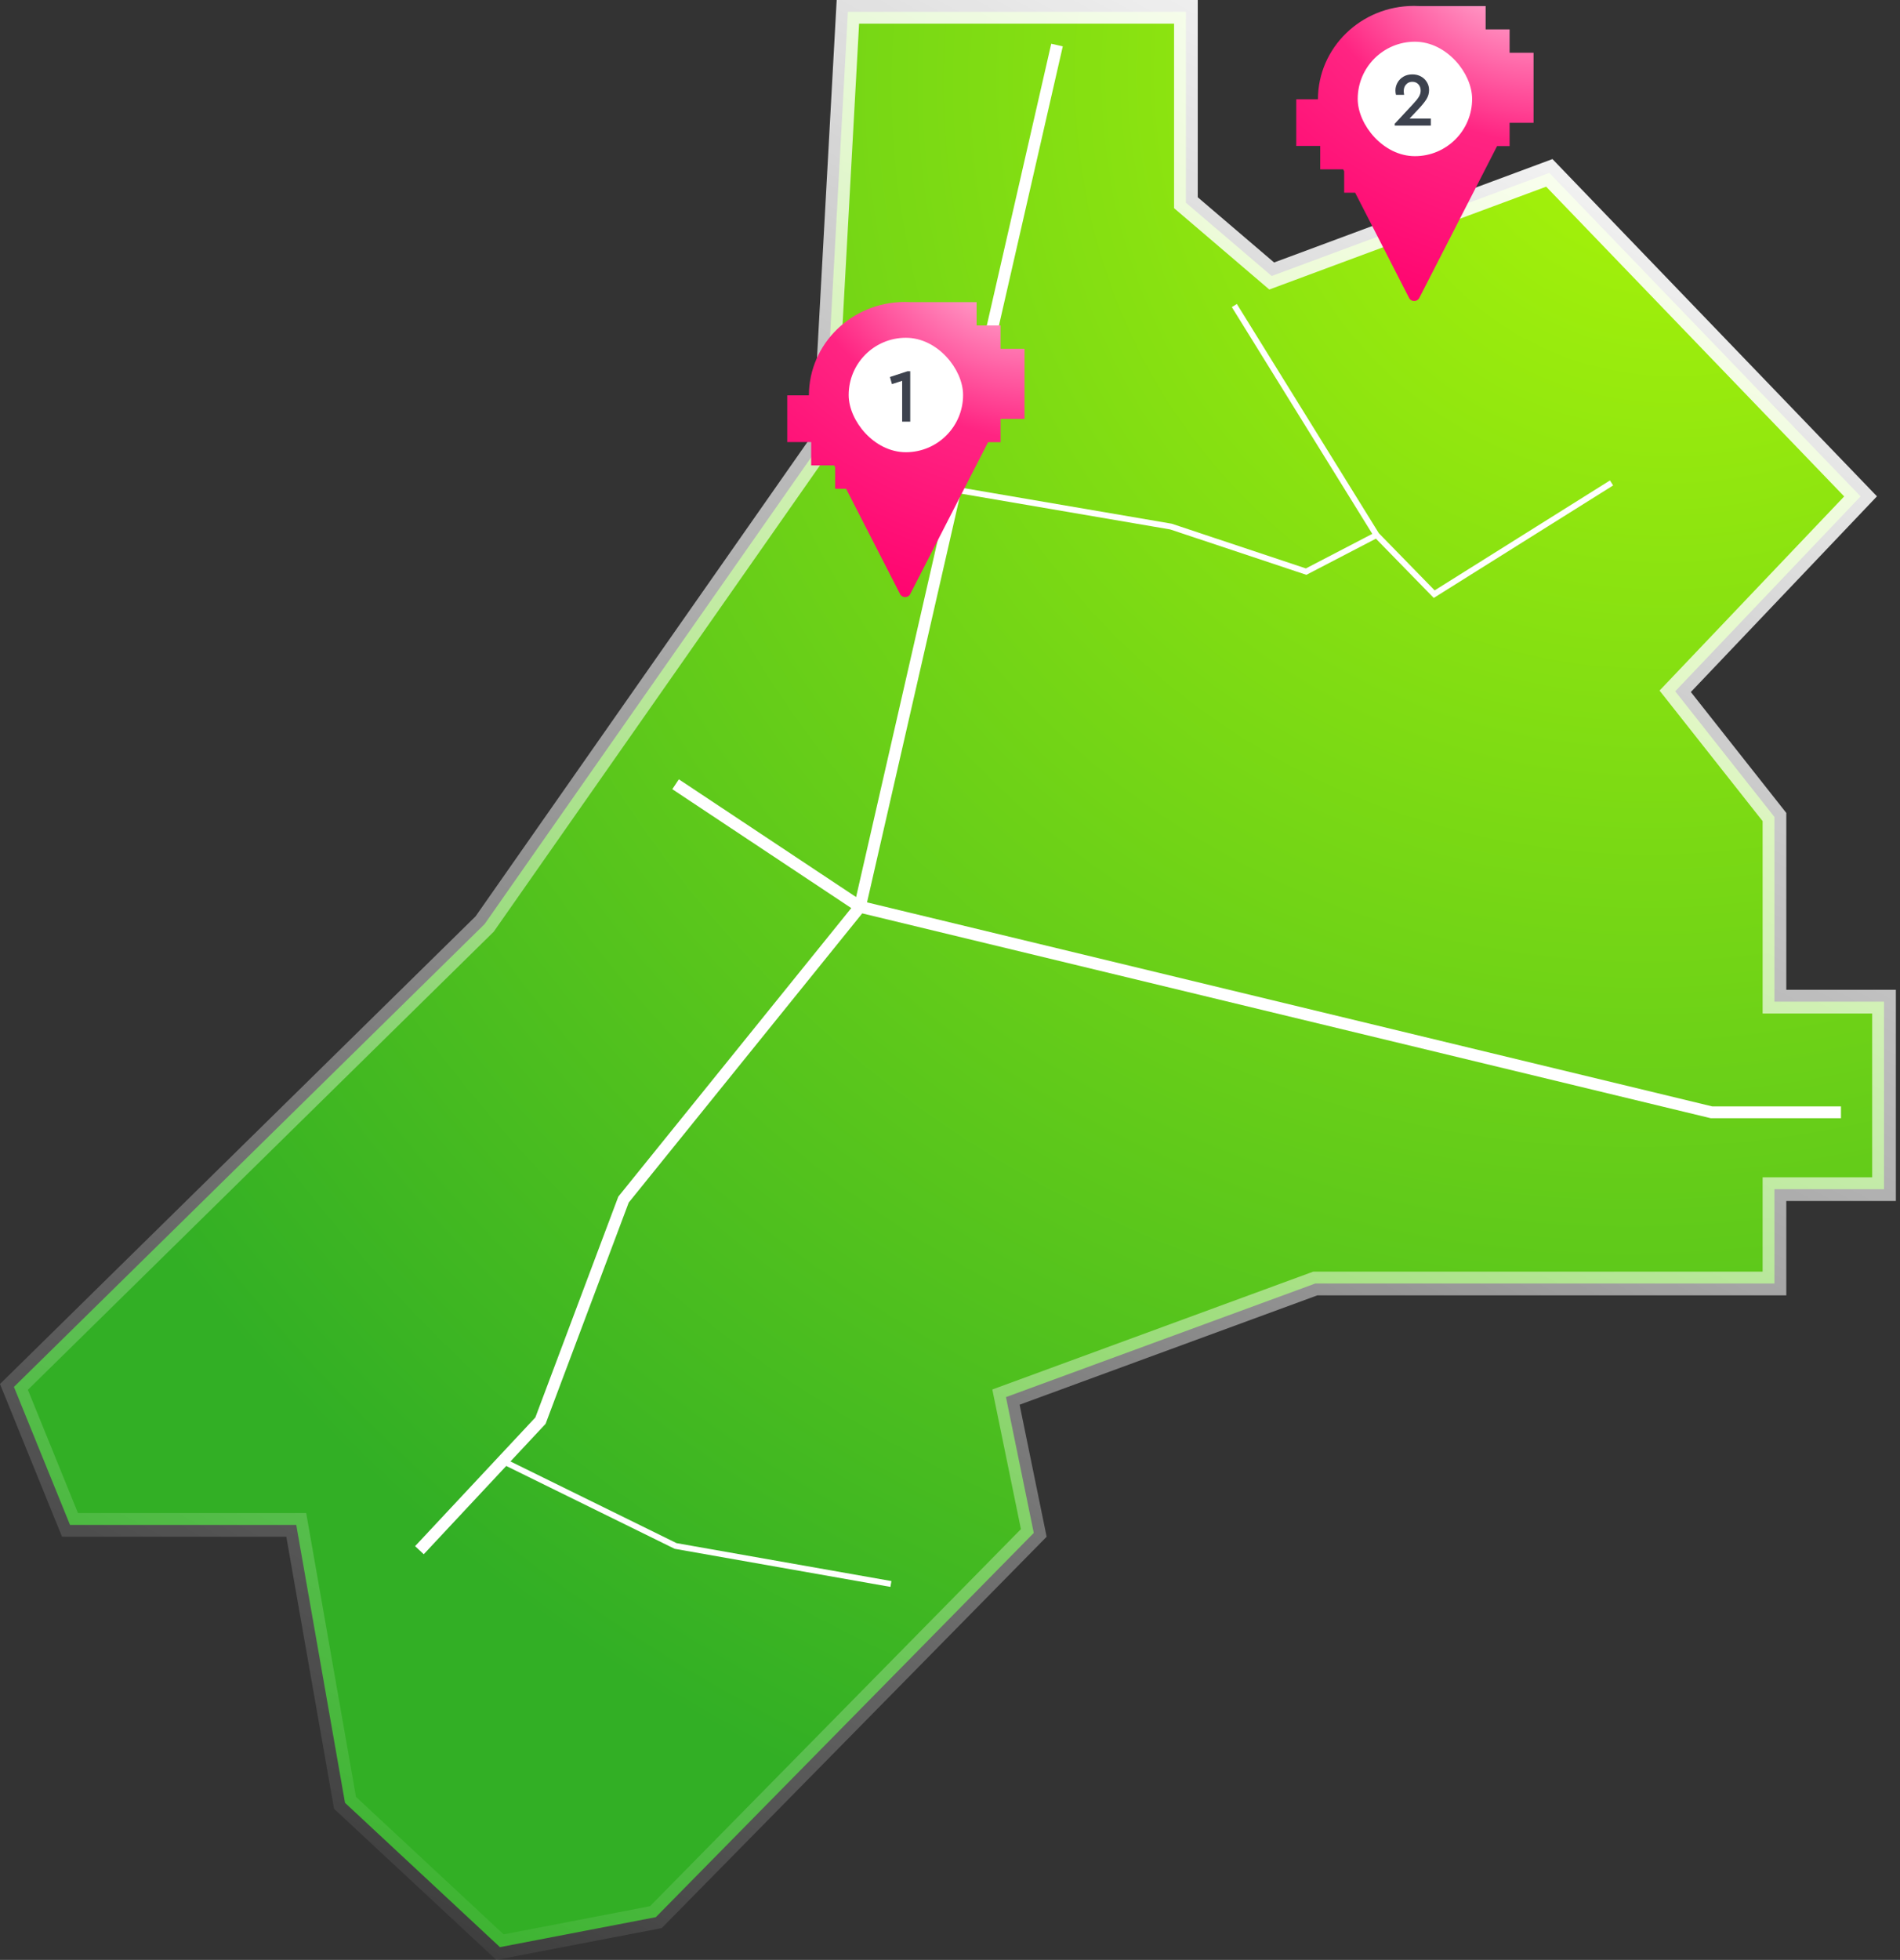 <svg width="321" height="331" viewBox="0 0 321 331" fill="none" xmlns="http://www.w3.org/2000/svg">
<rect x="0" y="0" width="321" height="331" fill="#333333" stroke="none"/>
<path d="M200.357 2V34.237L201.059 34.836L213.958 45.852L214.852 46.614L215.953 46.205L261.753 29.197L314.338 83.832L284.217 115.492L283.021 116.749L284.096 118.11L299.789 137.983V169.164H318.3V200.833H299.789V216.765H222.214L221.88 216.887L171.57 235.357L169.954 235.95L170.3 237.636L174.653 258.891L110.804 323.78L84.465 328.844L58.288 304.47L50.342 259.188L50.052 257.534H11.827L2.356 234.229L81.754 156.18L81.885 156.051L81.99 155.9L138.962 74.493L139.289 74.026L139.32 73.456L143.248 2H200.357Z" fill="url(#paint0_radial_29_125)" stroke="url(#paint1_linear_29_125)" stroke-width="4"/>
<path d="M70.861 261.804L91.311 239.928L105.34 202.595L145.288 153.135M145.288 153.135L178.579 7.609M145.288 153.135L114.138 132.448M145.288 153.135L289.15 187.852H311.026" stroke="white" stroke-width="2"/>
<path d="M85.603 247.061L114.138 261.09L150.519 267.511" stroke="white"/>
<path d="M161.695 82.75L197.839 88.932L220.666 96.541L232.556 90.359M232.556 90.359L242.305 100.346L272.266 81.561M232.556 90.359L208.539 51.6" stroke="white"/>
<path fill-rule="evenodd" clip-rule="evenodd" d="M152.873 51C153.175 51 153.475 51.008 153.774 51.024H164.995V54.967H169.042V58.91H173.09V70.739H169.042V74.681H166.926L153.785 100.322C153.43 101.015 152.415 101.015 152.06 100.322L142.948 82.543H141.095V78.927L140.928 78.6H137.047V74.657H133V66.772H136.662C136.673 58.059 143.927 51 152.873 51ZM155.852 60.501C152.461 58.904 148.383 60.288 146.744 63.591C145.104 66.894 146.524 70.867 149.915 72.464C153.306 74.061 157.384 72.677 159.024 69.374C160.663 66.071 159.243 62.099 155.852 60.501Z" fill="url(#paint2_radial_29_125)"/>
<rect x="143.703" y="57.367" width="18.685" height="18.685" rx="9.342" fill="white"/>
<rect x="143.703" y="57.367" width="18.685" height="18.685" rx="9.342" stroke="white" stroke-width="0.644"/>
<path d="M153.305 62.705H153.782V71.209H152.416V64.315L150.69 64.87L150.355 63.671L153.305 62.705Z" fill="#3D424E"/>
<path fill-rule="evenodd" clip-rule="evenodd" d="M238.873 1C239.175 1 239.475 1.008 239.774 1.024H250.995V4.967H255.042V8.91H259.09V20.739H255.042V24.681H252.926L239.785 50.322C239.43 51.015 238.415 51.015 238.06 50.322L228.948 32.543H227.095V28.927L226.928 28.6H223.047V24.657H219V16.772H222.662C222.673 8.059 229.927 1 238.873 1ZM241.852 10.501C238.461 8.904 234.383 10.287 232.744 13.591C231.104 16.894 232.524 20.867 235.915 22.464C239.306 24.061 243.384 22.677 245.024 19.374C246.663 16.071 245.243 12.098 241.852 10.501Z" fill="url(#paint3_radial_29_125)"/>
<rect x="229.703" y="7.367" width="18.685" height="18.685" rx="9.342" fill="white"/>
<rect x="229.703" y="7.367" width="18.685" height="18.685" rx="9.342" stroke="white" stroke-width="0.644"/>
<path d="M241.733 20.024V21.209H235.638V20.9L238.666 17.64C239.139 17.142 239.482 16.721 239.697 16.377C239.912 16.025 240.019 15.668 240.019 15.308C240.019 14.878 239.89 14.522 239.633 14.238C239.375 13.955 239.031 13.813 238.602 13.813C238.172 13.813 237.824 13.963 237.558 14.264C237.292 14.556 237.159 14.921 237.159 15.359C237.159 15.54 237.18 15.759 237.223 16.016H235.844C235.784 15.784 235.754 15.54 235.754 15.282C235.754 14.818 235.87 14.38 236.102 13.967C236.334 13.546 236.665 13.207 237.094 12.95C237.532 12.692 238.039 12.563 238.615 12.563C239.156 12.563 239.637 12.679 240.058 12.911C240.487 13.143 240.822 13.461 241.063 13.864C241.312 14.259 241.437 14.706 241.437 15.204C241.437 15.78 241.282 16.308 240.973 16.79C240.672 17.262 240.225 17.812 239.633 18.439L238.138 20.024H241.733Z" fill="#3D424E"/>
<defs>
<radialGradient id="paint0_radial_29_125" cx="0" cy="0" r="1" gradientUnits="userSpaceOnUse" gradientTransform="translate(281.54 8.323) rotate(120.38) scale(324.423 313.935)">
<stop stop-color="#AEF708"/>
<stop offset="1" stop-color="#32AF25"/>
</radialGradient>
<linearGradient id="paint1_linear_29_125" x1="267.986" y1="3.25057e-06" x2="75.616" y2="351.212" gradientUnits="userSpaceOnUse">
<stop stop-color="white"/>
<stop offset="1" stop-color="white" stop-opacity="0"/>
</linearGradient>
<radialGradient id="paint2_radial_29_125" cx="0" cy="0" r="1" gradientUnits="userSpaceOnUse" gradientTransform="translate(170.006 43.678) rotate(113.747) scale(70.459 91.943)">
<stop stop-color="#FFC5DE"/>
<stop offset="0.415" stop-color="#FF2482"/>
<stop offset="0.909" stop-color="#FF006D"/>
</radialGradient>
<radialGradient id="paint3_radial_29_125" cx="0" cy="0" r="1" gradientUnits="userSpaceOnUse" gradientTransform="translate(256.006 -6.322) rotate(113.747) scale(70.459 91.943)">
<stop stop-color="#FFC5DE"/>
<stop offset="0.415" stop-color="#FF2482"/>
<stop offset="0.909" stop-color="#FF006D"/>
</radialGradient>
</defs>
</svg>
